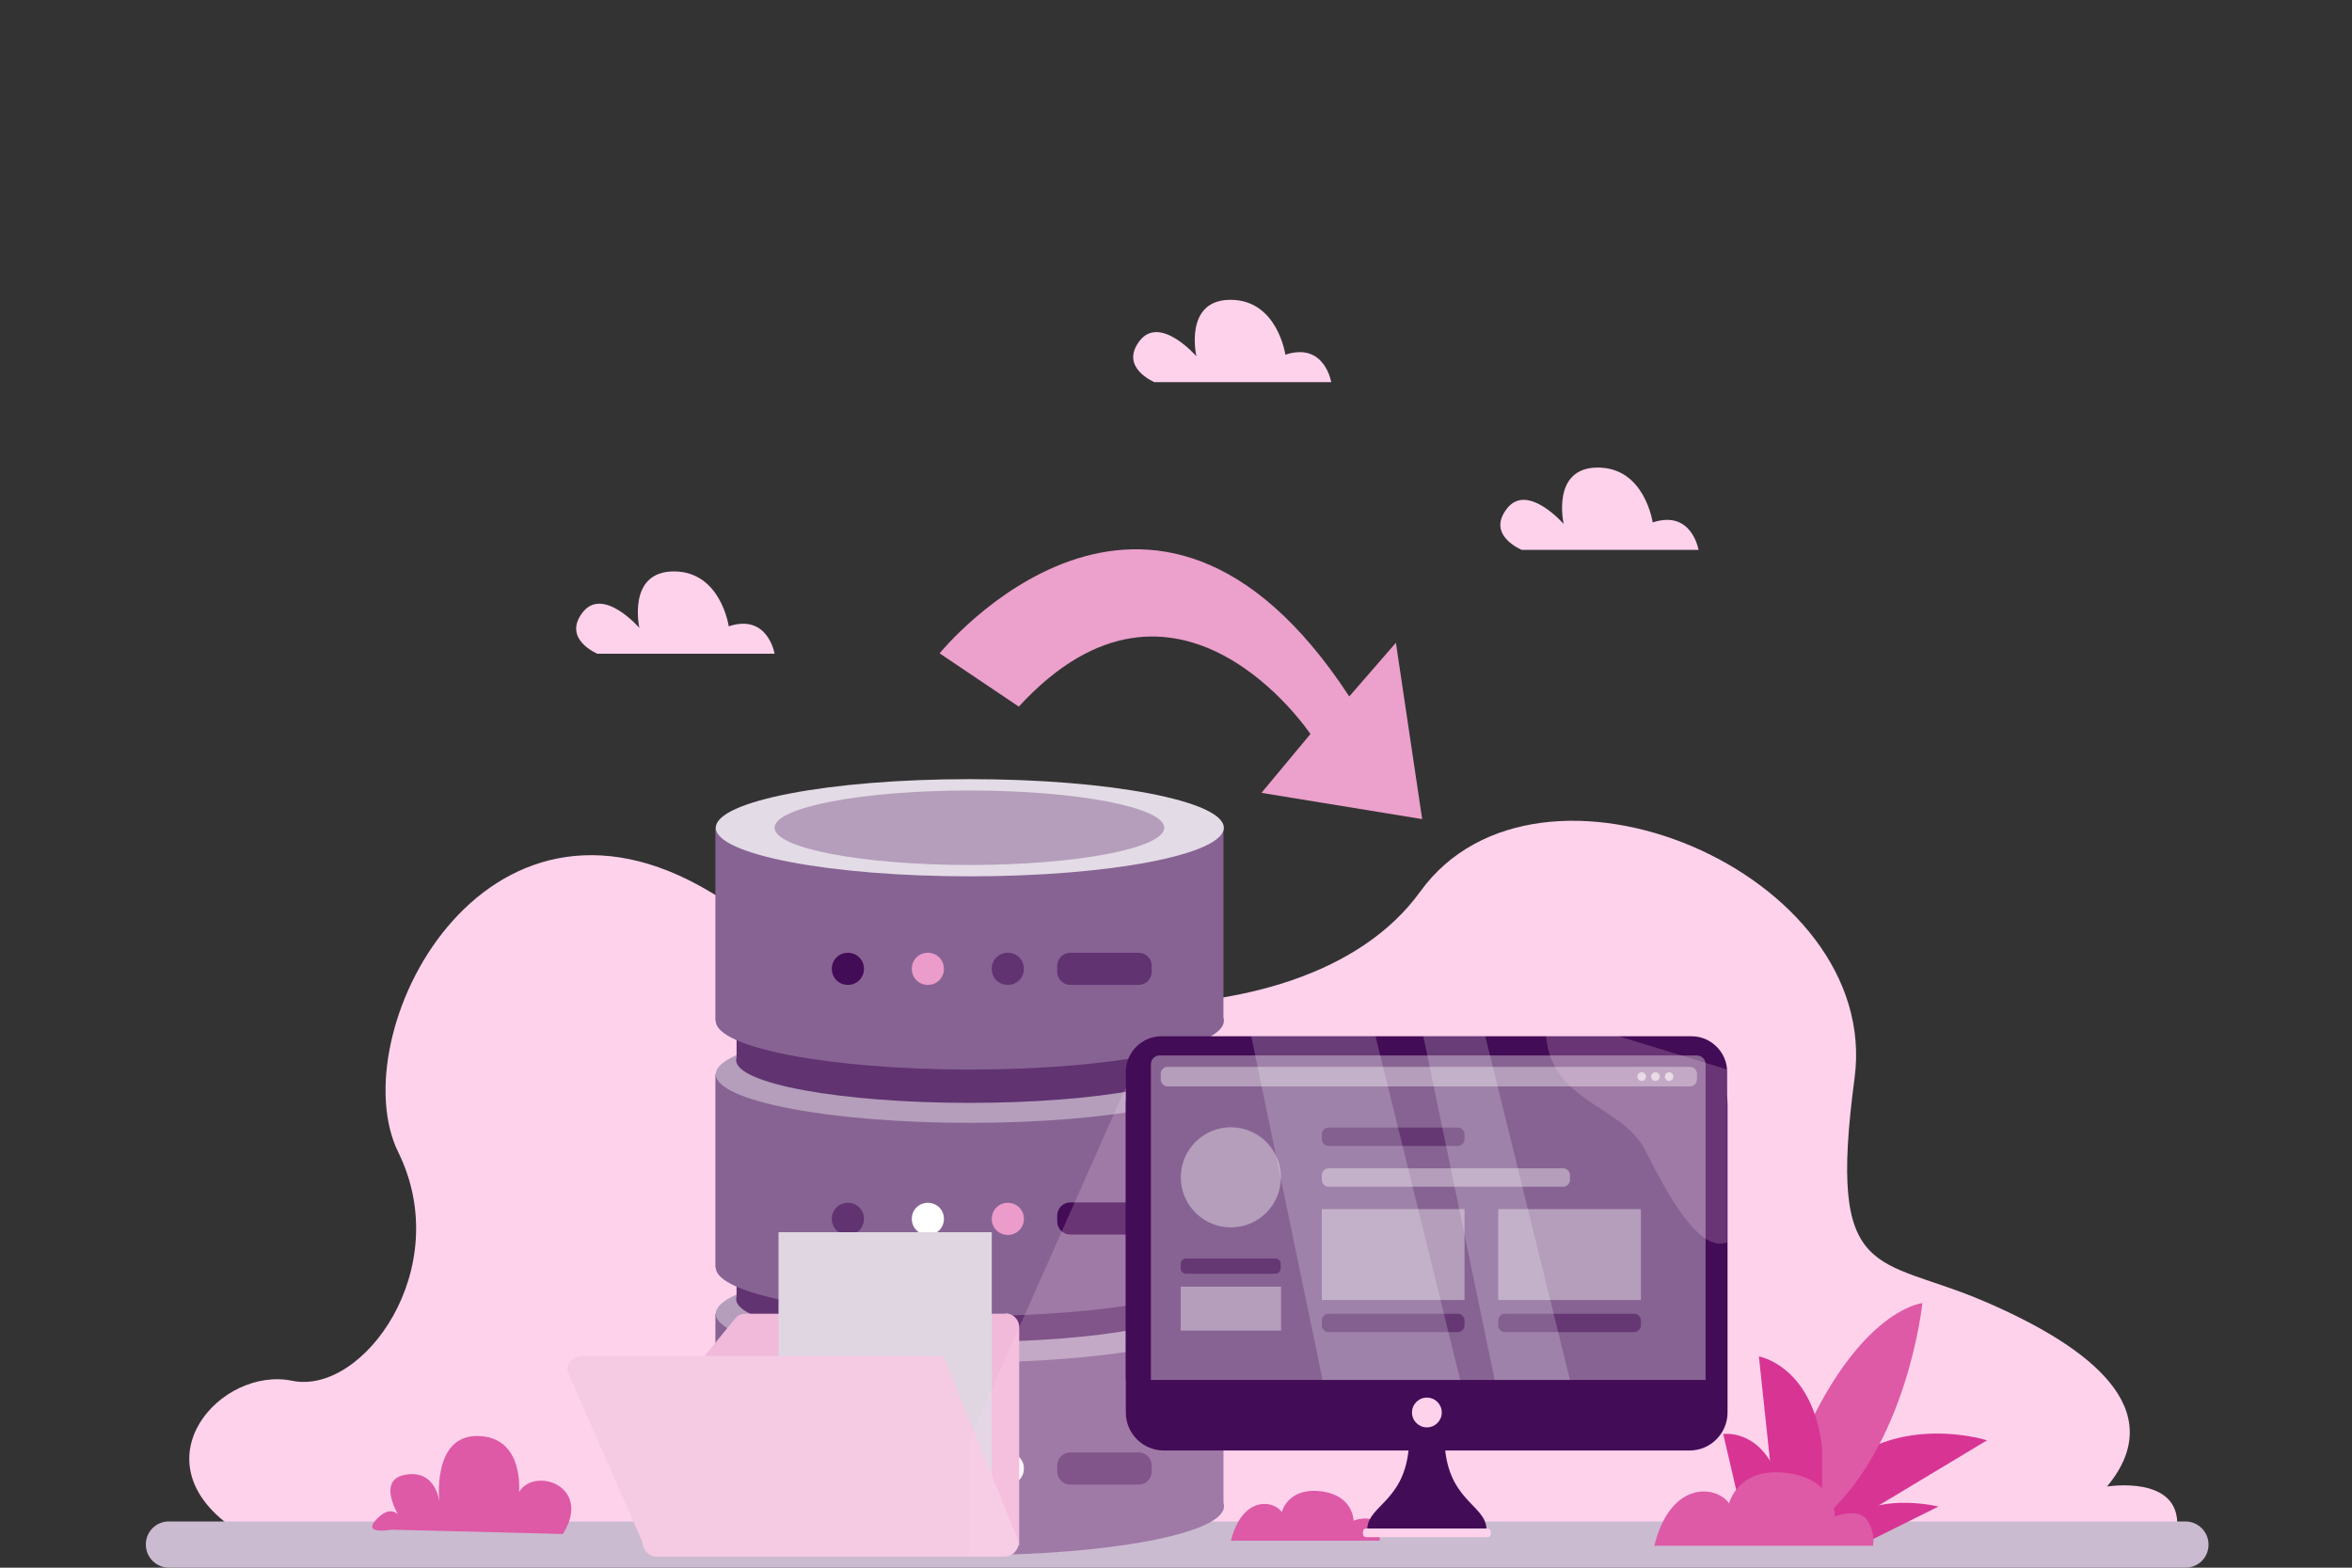<?xml version="1.0" encoding="UTF-8"?>
<svg id="Layer_1" xmlns="http://www.w3.org/2000/svg" version="1.1" xmlns:xlink="http://www.w3.org/1999/xlink" viewBox="0 0 600 400">
  <rect x="0" y="0" width="600" height="400" fill="#333333" stroke="none"/>
  <!-- Generator: Adobe Illustrator 29.1.0, SVG Export Plug-In . SVG Version: 2.1.0 Build 142)  -->
  <defs>
    <style>
      .st0 {
        clip-path: url(#clippath-6);
      }

      .st1 {
        clip-path: url(#clippath-4);
      }

      .st2 {
        fill: #dfd6e2;
      }

      .st3 {
        fill: #f5cae3;
      }

      .st4 {
        fill: #eca0cc;
      }

      .st5 {
        fill: #e3dbe6;
      }

      .st6 {
        fill: #876393;
      }

      .st7 {
        fill: #b49ebb;
      }

      .st8 {
        fill: #eb9cca;
      }

      .st9 {
        fill: #f1bada;
      }

      .st10 {
        fill: #fff;
      }

      .st11 {
        fill: #430c56;
      }

      .st12 {
        fill: #d73493;
      }

      .st13 {
        fill: none;
      }

      .st14 {
        fill: #ffd7ee;
      }

      .st15 {
        clip-path: url(#clippath-1);
      }

      .st16, .st17, .st18 {
        isolation: isolate;
      }

      .st19 {
        clip-path: url(#clippath-5);
      }

      .st20 {
        fill: #653874;
      }

      .st21 {
        clip-path: url(#clippath-3);
      }

      .st17 {
        opacity: .2;
      }

      .st18 {
        opacity: .2;
      }

      .st22 {
        fill: #ffd2ec;
      }

      .st23 {
        clip-path: url(#clippath-2);
      }

      .st24 {
        fill: #cabbd0;
      }

      .st25 {
        fill: #de59a6;
      }

      .st26 {
        clip-path: url(#clippath);
      }

      .st27 {
        fill: #613371;
      }
    </style>
    <clipPath id="clippath">
      <rect class="st13" width="600" height="400"/>
    </clipPath>
    <clipPath id="clippath-1">
      <rect class="st13" x="37.3" y="76.5" width="526.1" height="323.5"/>
    </clipPath>
    <clipPath id="clippath-2">
      <rect class="st13" x="37.3" y="76.5" width="526.1" height="323.5"/>
    </clipPath>
    <clipPath id="clippath-3">
      <rect class="st13" x="247.4" y="273" width="64.8" height="123.8"/>
    </clipPath>
    <clipPath id="clippath-4">
      <rect class="st13" x="319.2" y="264.4" width="53.3" height="87.7"/>
    </clipPath>
    <clipPath id="clippath-5">
      <rect class="st13" x="363.1" y="264.4" width="37.5" height="87.7"/>
    </clipPath>
    <clipPath id="clippath-6">
      <rect class="st13" x="394.4" y="264.3" width="46.2" height="53"/>
    </clipPath>
  </defs>
  <g class="st26">
    <g id="icon_Data_Migration">
      <g id="Group_11483" class="st16">
        <g class="st15">
          <g id="Group_11482">
            <g id="Group_11481">
              <g class="st23">
                <g id="Group_11480">
                  <path id="Path_17923" class="st22" d="M59.2,389.7c-24.4-17.2-2.8-41.1,15.3-37.4,18.1,3.8,41.7-28.6,27.1-58.3s21.4-101.5,79.8-66.3c58.4,35.3,150.7,41.6,180.9-.2s117.8-4.9,110.8,47.6,5.7,45.2,33,56.9,47.7,27.7,31.4,47.3c0,0,18.7-3.1,17.9,10.3H59.2Z"/>
                  <path id="Path_17924" class="st24" d="M557.5,400H43.1c-3.2,0-5.9-2.6-5.9-5.9s2.6-5.9,5.9-5.9h514.4c3.2,0,5.9,2.6,5.9,5.9s-2.6,5.9-5.9,5.9h0"/>
                  <path id="Path_17925" class="st25" d="M143.6,391.4c7.6-12.2-7.2-17.3-11.2-10.7,0,0,1.4-14.1-10.5-14.3s-9.8,17-9.8,17c0,0-.7-8.6-8.8-7.1s-.4,12.4-.4,12.4c0,0-1.8-5.9-6.5-1.4s3.6,3,3.6,3l43.6,1.1Z"/>
                  <path id="Path_17926" class="st12" d="M461.3,384.8c15-27.1,45.6-17.3,45.6-17.3l-33.6,20.2h-8.7l-3.3-3Z"/>
                  <path id="Path_17927" class="st25" d="M452.9,385.7c16.4-51.3,37.5-53.2,37.5-53.2,0,0-3.7,36.5-25.8,55.3l-11.7-2.1Z"/>
                  <path id="Path_17928" class="st12" d="M464.8,369.2c-2.5-20.8-16.1-23.1-16.1-23.1l4.2,39.6,11.9-.8v-17.8"/>
                  <path id="Path_17929" class="st12" d="M454.6,380.4c-4-16.2-15-14.5-15-14.5l4.3,18.5h12.7l-2.1-4Z"/>
                  <path id="Path_17930" class="st12" d="M472.5,387c8.2-6,22-2.6,22-2.6l-17.7,8.8-9.2-3.2,4.9-3Z"/>
                  <path id="Path_17931" class="st25" d="M422,394.5c4.1-16.8,15.8-15.6,19.1-10.9,0,0,2.2-9.3,14.6-7.8s12.4,11.1,12.4,11.1c0,0,6-2.3,8.2.9,1.3,1.9,1.9,4.3,1.5,6.6h-55.9Z"/>
                  <path id="Path_17932" class="st25" d="M314,393.2c2.8-11.4,10.7-10.6,13-7.4,0,0,1.5-6.3,9.9-5.3s8.4,7.5,8.4,7.5c0,0,4.1-1.6,5.6.6.9,1.3,1.3,2.9,1,4.5h-37.9Z"/>
                  <rect id="Rectangle_5912" class="st6" x="182.5" y="335.2" width="129.6" height="49.3"/>
                  <path id="Path_17933" class="st6" d="M247.4,372c35.8,0,64.8,5.6,64.8,12.4s-29,12.4-64.8,12.4-64.8-5.6-64.8-12.4,29-12.4,64.8-12.4"/>
                  <path id="Path_17934" class="st7" d="M247.4,322.8c35.8,0,64.8,5.6,64.8,12.4s-29,12.4-64.8,12.4-64.8-5.6-64.8-12.4,29-12.4,64.8-12.4"/>
                  <rect id="Rectangle_5913" class="st27" x="187.9" y="288.2" width="118.9" height="43.4"/>
                  <path id="Path_17935" class="st27" d="M247.3,320.6c32.8,0,59.5,4.9,59.5,10.9s-26.6,10.9-59.5,10.9-59.5-4.9-59.5-10.9,26.6-10.9,59.5-10.9"/>
                  <rect id="Rectangle_5914" class="st6" x="182.5" y="274.1" width="129.6" height="49.3"/>
                  <path id="Path_17936" class="st6" d="M247.4,311c35.8,0,64.8,5.6,64.8,12.4s-29,12.4-64.8,12.4-64.8-5.6-64.8-12.4,29-12.4,64.8-12.4"/>
                  <path id="Path_17937" class="st7" d="M247.4,261.7c35.8,0,64.8,5.6,64.8,12.4s-29,12.4-64.8,12.4-64.8-5.6-64.8-12.4,29-12.4,64.8-12.4"/>
                  <rect id="Rectangle_5915" class="st27" x="187.9" y="227.1" width="118.9" height="43.4"/>
                  <path id="Path_17938" class="st27" d="M247.3,259.6c32.8,0,59.5,4.9,59.5,10.9s-26.6,10.9-59.5,10.9-59.5-4.9-59.5-10.9,26.6-10.9,59.5-10.9"/>
                  <rect id="Rectangle_5916" class="st6" x="182.5" y="211.2" width="129.6" height="49.3"/>
                  <path id="Path_17939" class="st6" d="M247.4,248.1c35.8,0,64.8,5.6,64.8,12.4s-29,12.4-64.8,12.4-64.8-5.6-64.8-12.4,29-12.4,64.8-12.4"/>
                  <path id="Path_17940" class="st5" d="M247.4,198.8c35.8,0,64.8,5.6,64.8,12.4s-29,12.4-64.8,12.4-64.8-5.6-64.8-12.4,29-12.4,64.8-12.4"/>
                  <path id="Path_17941" class="st7" d="M247.3,201.7c27.4,0,49.7,4.3,49.7,9.5s-22.2,9.5-49.7,9.5-49.7-4.3-49.7-9.5,22.2-9.5,49.7-9.5"/>
                  <path id="Path_17942" class="st11" d="M220.4,247.2c0,2.3-1.8,4.1-4.1,4.1-2.3,0-4.1-1.8-4.1-4.1,0-2.3,1.8-4.1,4.1-4.1h0c2.3,0,4.1,1.8,4.1,4.1"/>
                  <path id="Path_17943" class="st8" d="M240.8,247.2c0,2.3-1.8,4.1-4.1,4.1-2.3,0-4.1-1.8-4.1-4.1,0-2.3,1.8-4.1,4.1-4.1h0c2.3,0,4.1,1.8,4.1,4.1"/>
                  <path id="Path_17944" class="st27" d="M257.1,243.1c2.3,0,4.1,1.8,4.1,4.1s-1.8,4.1-4.1,4.1c-2.3,0-4.1-1.8-4.1-4.1h0c0-2.3,1.8-4.1,4.1-4.1"/>
                  <path id="Path_17945" class="st27" d="M290.5,251.3h-17.5c-1.8,0-3.3-1.5-3.3-3.3h0v-1.6c0-1.8,1.5-3.3,3.3-3.3h17.5c1.8,0,3.3,1.5,3.3,3.3h0v1.6c0,1.8-1.5,3.3-3.3,3.3h0"/>
                  <path id="Path_17946" class="st27" d="M220.4,311c0,2.3-1.8,4.1-4.1,4.1-2.3,0-4.1-1.8-4.1-4.1,0-2.3,1.8-4.1,4.1-4.1s4.1,1.8,4.1,4.1h0"/>
                  <path id="Path_17947" class="st10" d="M240.8,311c0,2.3-1.8,4.1-4.1,4.1-2.3,0-4.1-1.8-4.1-4.1,0-2.3,1.8-4.1,4.1-4.1s4.1,1.8,4.1,4.1h0"/>
                  <path id="Path_17948" class="st8" d="M257.1,306.9c2.3,0,4.1,1.8,4.1,4.1s-1.8,4.1-4.1,4.1-4.1-1.8-4.1-4.1,1.8-4.1,4.1-4.1h0"/>
                  <path id="Path_17949" class="st11" d="M290.5,315h-17.5c-1.8,0-3.3-1.5-3.3-3.3h0v-1.6c0-1.8,1.5-3.3,3.3-3.3h17.5c1.8,0,3.3,1.5,3.3,3.3h0v1.6c0,1.8-1.5,3.3-3.3,3.3h0"/>
                  <path id="Path_17950" class="st11" d="M220.4,374.7c0,2.3-1.8,4.1-4.1,4.1-2.3,0-4.1-1.8-4.1-4.1,0-2.3,1.8-4.1,4.1-4.1s4.1,1.8,4.1,4.1h0"/>
                  <path id="Path_17951" class="st27" d="M240.8,374.7c0,2.3-1.8,4.1-4.1,4.1-2.3,0-4.1-1.8-4.1-4.1,0-2.3,1.8-4.1,4.1-4.1s4.1,1.8,4.1,4.1h0"/>
                  <path id="Path_17952" class="st10" d="M261.2,374.7c0,2.3-1.8,4.1-4.1,4.1-2.3,0-4.1-1.8-4.1-4.1,0-2.3,1.8-4.1,4.1-4.1s4.1,1.8,4.1,4.1h0"/>
                  <path id="Path_17953" class="st27" d="M290.5,378.8h-17.5c-1.8,0-3.3-1.5-3.3-3.3h0v-1.6c0-1.8,1.5-3.3,3.3-3.3h17.5c1.8,0,3.3,1.5,3.3,3.3h0v1.6c0,1.8-1.5,3.3-3.3,3.3h0"/>
                  <path id="Path_17954" class="st9" d="M256.4,335.2h-66.3c-.8,0-1.6.3-2.2.8l-8.1,9.9,80.2,48.5v-55.8c0-1.9-1.6-3.5-3.5-3.5"/>
                  <path id="Path_17955" class="st2" d="M253,385.5v-71.1h-54.4v71.6l54.4-.5Z"/>
                  <path id="Path_17956" class="st3" d="M256.2,397.2h-88.6c-2,0-3.7-1.7-3.7-3.7h0l-19.2-43.8c0-2,1.7-3.7,3.7-3.7h92.3l19.2,47.5c0,2-1.7,3.7-3.7,3.7h0"/>
                  <g id="Group_11470" class="st18">
                    <g id="Group_11469">
                      <g class="st21">
                        <g id="Group_11468">
                          <path id="Path_17957" class="st14" d="M306.8,328.3v2c3.4,1.5,5.3,3.2,5.3,4.9v49.3c0,6.8-29,12.4-64.8,12.4v-29.6l41.8-94.2,23,10.8v39.6c0,1.7-1.9,3.4-5.3,4.9"/>
                        </g>
                      </g>
                    </g>
                  </g>
                  <path id="Path_17958" class="st11" d="M379.2,390h-30.4c.3-6.2,10.4-7.1,10.7-22.8l4.5.7,4.5-.7c.3,15.6,10.4,16.6,10.7,22.8"/>
                  <path id="Path_17959" class="st11" d="M431,370.1h-134.1c-5.3,0-9.7-4.3-9.7-9.7v-78.7c0-5.3,4.3-9.7,9.7-9.7h134.1c5.3,0,9.7,4.3,9.7,9.7v78.7c0,5.3-4.3,9.7-9.7,9.7"/>
                  <path id="Path_17960" class="st11" d="M431.5,264.4h-135.2c-5,0-9.1,4.1-9.1,9.1h0v78.6h153.4v-78.6c0-5-4.1-9.1-9.1-9.1h0"/>
                  <path id="Path_17961" class="st22" d="M367.8,360.4c0,2.1-1.7,3.8-3.8,3.8s-3.8-1.7-3.8-3.8,1.7-3.8,3.8-3.8h0c2.1,0,3.8,1.7,3.8,3.8"/>
                  <path id="Path_17962" class="st6" d="M435,352.1h-141.4v-80.6c0-1.2,1-2.2,2.2-2.2h137.1c1.2,0,2.2,1,2.2,2.2h0v80.6Z"/>
                  <path id="Path_17963" class="st22" d="M379.5,392.2h-31c-.5,0-.8-.4-.8-.8v-.6c0-.5.4-.8.8-.8h31c.5,0,.8.4.8.8v.6c0,.5-.4.8-.8.8"/>
                  <path id="Path_17964" class="st7" d="M431.1,277.2h-133.2c-1,0-1.8-.8-1.8-1.8v-1.4c0-1,.8-1.8,1.8-1.8h133.2c1,0,1.8.8,1.8,1.8v1.4c0,1-.8,1.8-1.8,1.8"/>
                  <path id="Path_17965" class="st5" d="M419.9,274.7c0,.6-.5,1.1-1.1,1.1s-1.1-.5-1.1-1.1.5-1.1,1.1-1.1,1.1.5,1.1,1.1h0"/>
                  <path id="Path_17966" class="st5" d="M423.4,274.7c0,.6-.5,1.1-1.1,1.1s-1.1-.5-1.1-1.1.5-1.1,1.1-1.1c.6,0,1.1.5,1.1,1.1h0"/>
                  <path id="Path_17967" class="st5" d="M426.9,274.7c0,.6-.5,1.1-1.1,1.1s-1.1-.5-1.1-1.1.5-1.1,1.1-1.1c.6,0,1.1.5,1.1,1.1h0"/>
                  <path id="Path_17968" class="st7" d="M309.1,288.6c6.5-2.7,14,.4,16.7,6.9,2.7,6.5-.4,14-6.9,16.7-6.5,2.7-14-.4-16.7-6.9,0,0,0,0,0,0-2.7-6.5.4-14,6.9-16.7"/>
                  <path id="Path_17969" class="st20" d="M325.3,325h-22.7c-.8,0-1.4-.6-1.4-1.4v-1.1c0-.8.6-1.4,1.4-1.4h22.7c.8,0,1.4.6,1.4,1.4v1.1c0,.8-.6,1.4-1.4,1.4"/>
                  <rect id="Rectangle_5918" class="st7" x="301.2" y="328.3" width="25.6" height="11.2"/>
                  <path id="Path_17970" class="st20" d="M371.9,292.4h-33c-.9,0-1.7-.8-1.7-1.7h0v-1.3c0-.9.8-1.7,1.7-1.7h33c.9,0,1.7.8,1.7,1.7h0v1.3c0,.9-.8,1.7-1.7,1.7h0"/>
                  <path id="Path_17971" class="st7" d="M398.8,302.8h-59.9c-.9,0-1.7-.8-1.7-1.7h0v-1.3c0-.9.8-1.7,1.7-1.7h59.9c.9,0,1.7.8,1.7,1.7h0v1.3c0,.9-.8,1.7-1.7,1.7h0"/>
                  <rect id="Rectangle_5919" class="st7" x="337.2" y="308.5" width="36.4" height="23.2"/>
                  <path id="Path_17972" class="st20" d="M371.9,339.9h-33c-.9,0-1.7-.8-1.7-1.7h0v-1.3c0-.9.8-1.7,1.7-1.7h33c.9,0,1.7.8,1.7,1.7h0v1.3c0,.9-.8,1.7-1.7,1.7h0"/>
                  <rect id="Rectangle_5920" class="st7" x="382.2" y="308.5" width="36.4" height="23.2"/>
                  <path id="Path_17973" class="st20" d="M416.9,339.9h-33c-.9,0-1.7-.8-1.7-1.7h0v-1.3c0-.9.8-1.7,1.7-1.7h33c.9,0,1.7.8,1.7,1.7h0v1.3c0,.9-.8,1.7-1.7,1.7h0"/>
                  <g id="Group_11473" class="st17">
                    <g id="Group_11472">
                      <g class="st1">
                        <g id="Group_11471">
                          <path id="Path_17974" class="st10" d="M319.2,264.4l18.2,87.7h35.1l-21.6-87.7h-31.7Z"/>
                        </g>
                      </g>
                    </g>
                  </g>
                  <g id="Group_11476" class="st17">
                    <g id="Group_11475">
                      <g class="st19">
                        <g id="Group_11474">
                          <path id="Path_17975" class="st10" d="M363.1,264.4l18.2,87.7h19.2l-21.6-87.7h-15.8Z"/>
                        </g>
                      </g>
                    </g>
                  </g>
                  <g id="Group_11479" class="st18">
                    <g id="Group_11478">
                      <g class="st0">
                        <g id="Group_11477">
                          <path id="Path_17976" class="st14" d="M394.4,264.4c1.5,17,19.4,17.5,25.3,29.1s13.7,26.2,21,23.5v-44.1l-28.1-8.6h-18.2Z"/>
                        </g>
                      </g>
                    </g>
                  </g>
                  <path id="Path_17977" class="st4" d="M334.2,187.4l-12.4,14.9,41,6.7-6.7-45-11.9,13.7c-50.7-77.5-104.5-11-104.5-11l20.2,13.6c40.4-44,74.4,7,74.4,7"/>
                  <path id="Path_17978" class="st22" d="M403.6,140.3h29.7s-1.7-10.3-11.7-7c0,0-2-14-14-14s-8.7,14.4-8.7,14.4c0,0-9.3-10.7-14.5-3.9-5.3,6.8,3.8,10.5,3.8,10.5h15.4Z"/>
                  <path id="Path_17979" class="st22" d="M167.9,166.8h29.7s-1.7-10.3-11.7-7c0,0-2-14-14-14s-8.8,14.4-8.8,14.4c0,0-9.3-10.7-14.5-3.9s3.8,10.5,3.8,10.5h15.5Z"/>
                  <path id="Path_17980" class="st22" d="M309.9,97.5h29.7s-1.7-10.3-11.7-7c0,0-2-14-14-14s-8.7,14.4-8.7,14.4c0,0-9.3-10.7-14.5-3.9s3.8,10.5,3.8,10.5h15.5Z"/>
                </g>
              </g>
            </g>
          </g>
        </g>
      </g>
    </g>
  </g>
</svg>